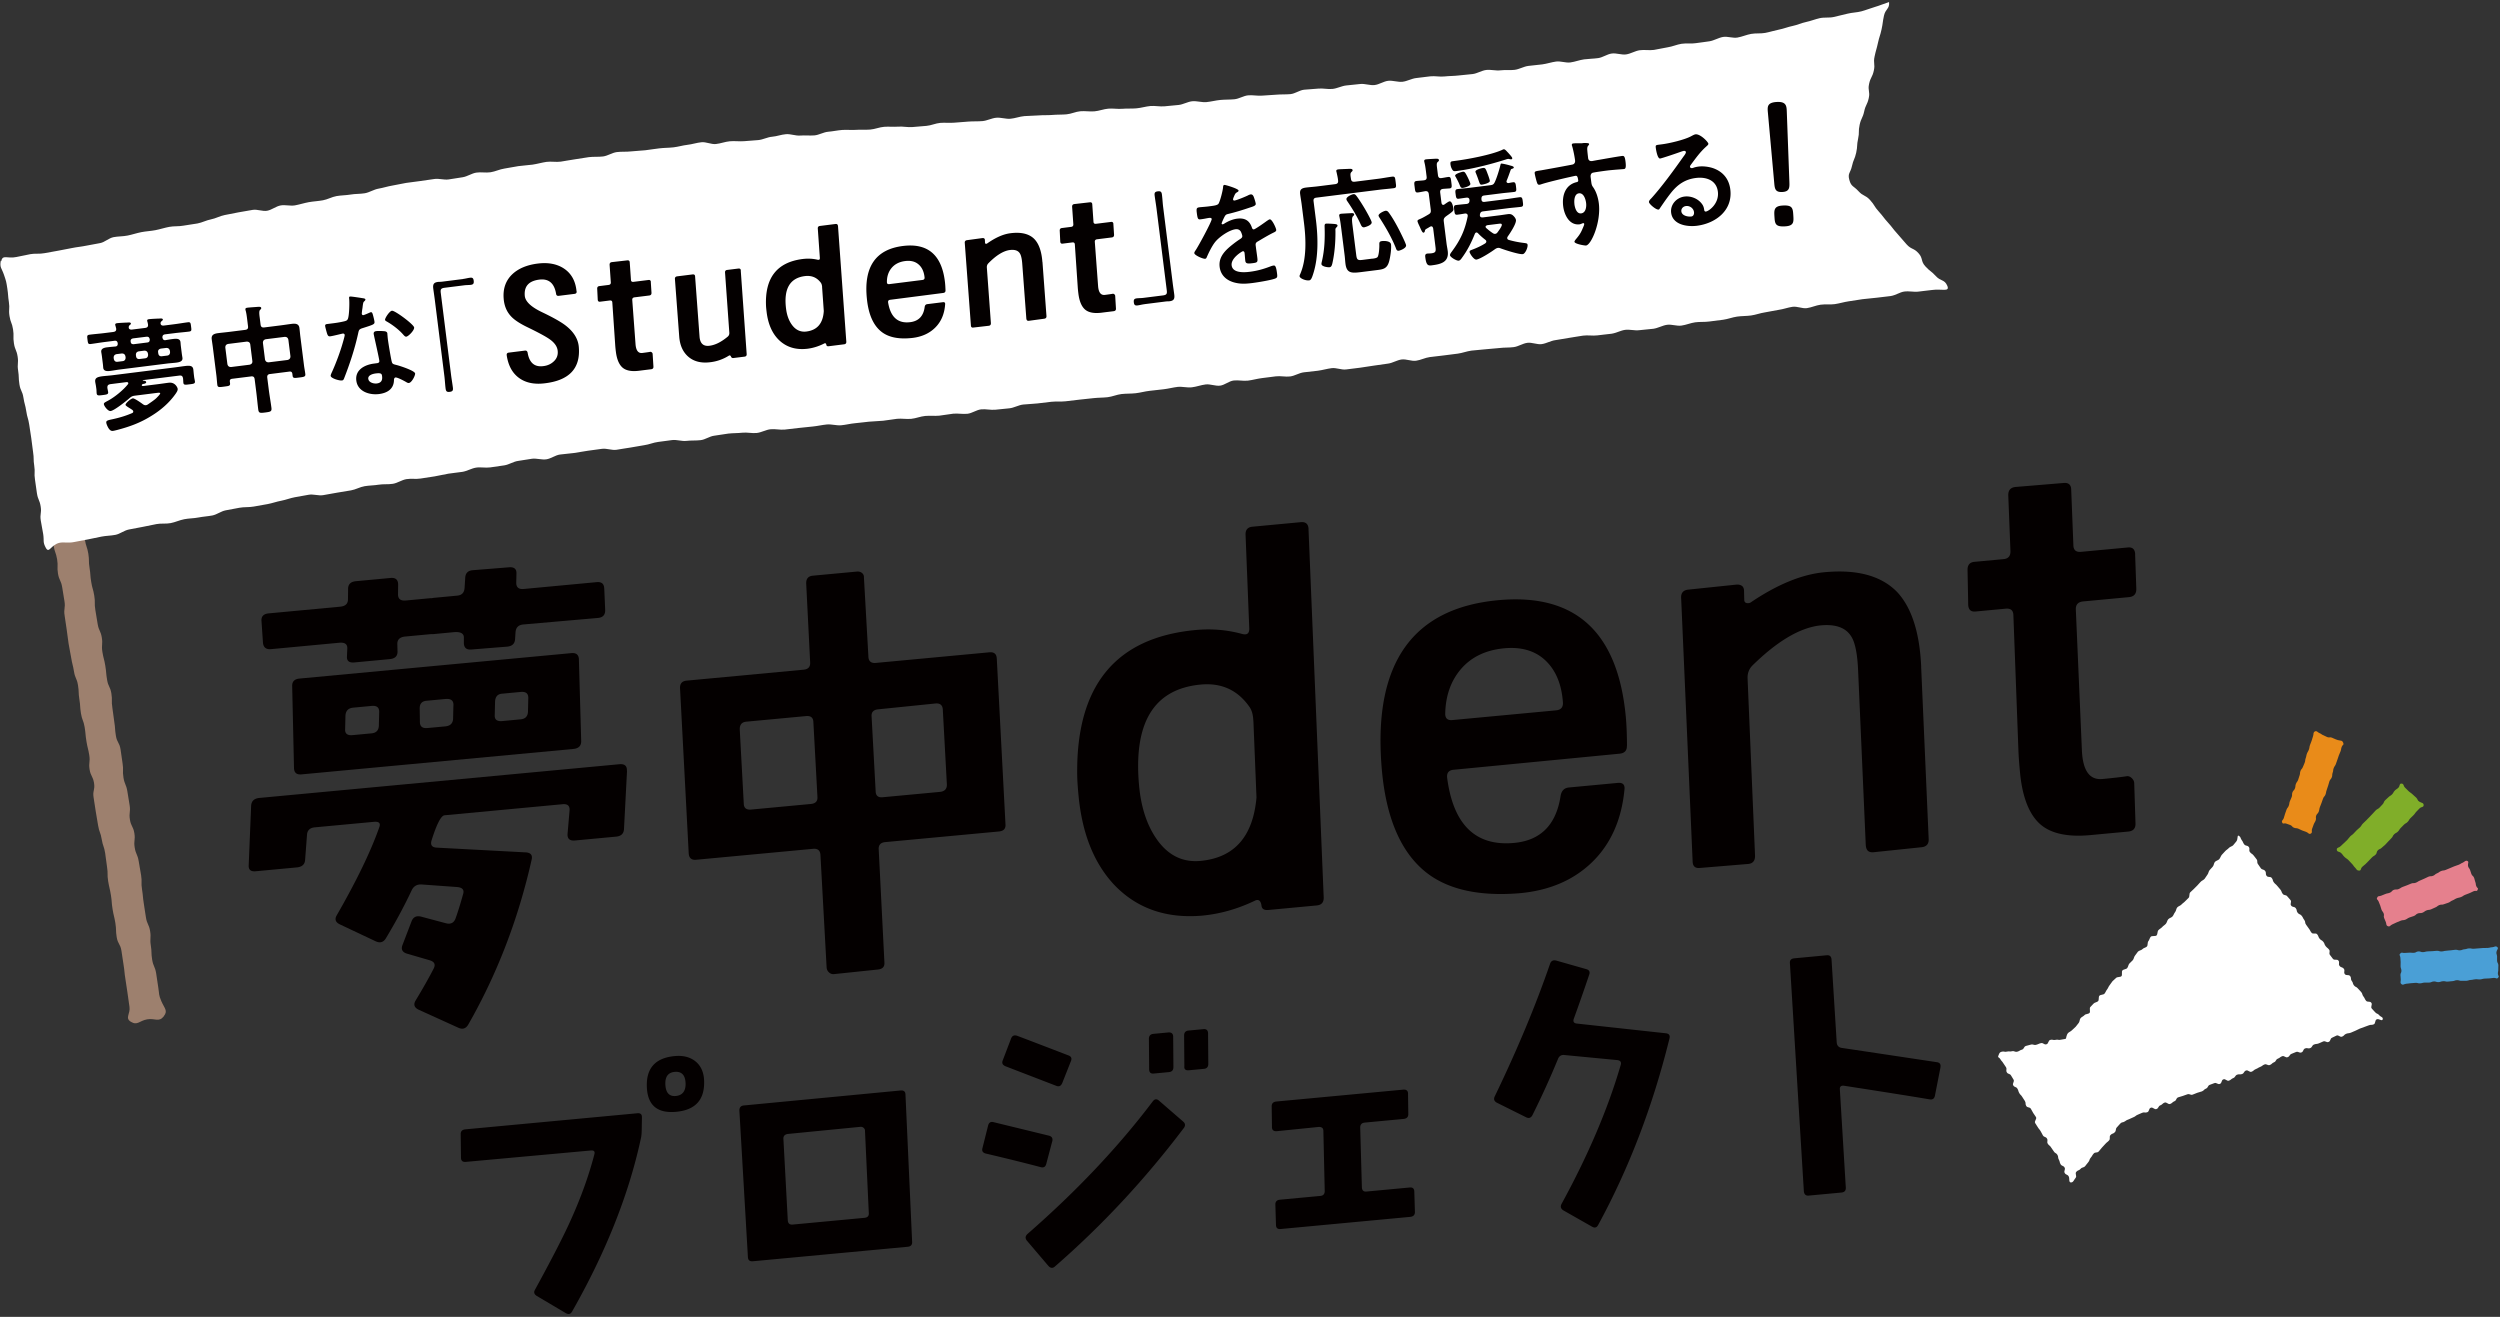 <svg width="617" height="325" fill="none" xmlns="http://www.w3.org/2000/svg"><rect width="100%" height="100%" fill="#333333" stroke="none"/><path d="M154.75 190.23l-.75 14.41c-.07 1.11-.71 1.72-1.93 1.84l-10.15.95c-1.3.12-1.92-.41-1.85-1.6l.5-5.85c.07-1.11-.5-1.61-1.72-1.5l-29.13 2.73c-.87.08-1.94 2.16-3.22 6.22-.33 1.14.12 1.73 1.35 1.77l21.76 1.16c1.32.04 1.85.62 1.61 1.75-3.27 14.6-8.47 28.16-15.61 40.68-.6 1.08-1.45 1.36-2.55.83l-9.73-4.42c-1.1-.53-1.35-1.3-.74-2.3 1.82-3.01 3.28-5.6 4.39-7.76.6-1.08.27-1.8-.99-2.16l-5.53-1.61c-1.17-.36-1.54-1.08-1.12-2.15l2.21-5.78c.42-1.14 1.26-1.54 2.51-1.18l5.92 1.58c1.26.36 2.09-.08 2.5-1.3.55-1.55 1.16-3.5 1.81-5.86.34-1.06-.15-1.64-1.48-1.76l-8.59-.62c-1.24-.12-2.11.36-2.62 1.43-1.82 3.88-3.95 7.83-6.37 11.85-.61 1-1.46 1.24-2.56.71l-8.79-4.15c-1.1-.53-1.35-1.3-.74-2.3 4.89-8.51 8.37-15.71 10.44-21.59.43-1.07-.01-1.54-1.31-1.42l-14.57 1.36c-1.21.11-1.86.73-1.93 1.84l-.47 6.2c-.07 1.11-.76 1.73-2.06 1.85l-10.14.95c-1.22.11-1.79-.38-1.72-1.5l.6-14.63c.06-1.19.75-1.85 2.05-1.97l88.83-8.32c1.3-.12 1.92.41 1.86 1.6l.03.02zm-46.71-40.99l.24 5.31c.02 1.18-.57 1.83-1.79 1.94l-6.5.61c-1.3.12-1.94.74-1.93 1.84l.05 1.89c.01 1.1-.63 1.72-1.93 1.84l-8.71.82c-1.3.12-1.92-.37-1.84-1.49l.08-1.9c.07-1.11-.59-1.6-1.98-1.47l-16.84 1.58c-1.21.11-1.88-.42-1.99-1.59l-.36-5.3c-.11-1.17.48-1.82 1.79-1.94l17.62-1.65c1.3-.12 1.94-.73 1.93-1.84l.03-2.49c-.02-1.18.62-1.83 1.92-1.96l8.58-.8c1.21-.11 1.83.42 1.85 1.6l-.03 2.49c.01 1.1.67 1.6 1.97 1.47l5.85-.55c1.3-.12 1.96.41 1.99 1.59zm34.83 13.55l.57 20.09c.02 1.18-.61 1.83-1.92 1.96l-67.11 6.28c-1.21.11-1.83-.42-1.85-1.6l-.45-20.22c-.02-1.1.58-1.71 1.8-1.83l67.11-6.28c1.21-.11 1.83.42 1.86 1.6h-.01zm-49.29 13.03c.06-1.19-.56-1.72-1.85-1.6l-4.55.43c-1.22.11-1.85.77-1.92 1.96l-.08 3.33c-.07 1.11.54 1.61 1.84 1.49l4.68-.44c1.13-.11 1.73-.71 1.8-1.83l.08-3.33v-.01zm18.33-1.72c.06-1.19-.6-1.72-1.99-1.59l-4.68.44c-1.13.11-1.68.75-1.66 1.93l.05 3.31c.01 1.11.63 1.6 1.84 1.49l4.42-.41c1.21-.11 1.86-.72 1.93-1.84l.08-3.33h.01zm18.47-1.73c.06-1.19-.56-1.72-1.86-1.6l-4.68.44c-1.04.1-1.59.74-1.66 1.93l-.08 3.33c-.07 1.11.54 1.61 1.85 1.49l4.55-.43c1.13-.11 1.73-.71 1.8-1.83l.08-3.33zm18.75-27.11l.23 5.31c.02 1.18-.57 1.83-1.79 1.94l-18.42 1.61c-1.21.11-1.85.77-1.92 1.96l-.11 1.67c-.07 1.11-.71 1.72-1.93 1.84l-8.85.71c-1.21.11-1.83-.42-1.86-1.6v-1.42c-.03-1.18-1.25-1.37-2.47-1.26l-5.07.48c-1.3.12-1.35-.72-1.36-1.82l-.23-5.31c-.02-1.1.58-1.71 1.8-1.83l5.72-.54c1.13-.11 1.72-.75 1.79-1.94l.16-2.5c.07-1.11.67-1.72 1.8-1.83l8.98-.72c1.3-.12 1.92.41 1.86 1.6l-.05 2.26c.01 1.1.63 1.6 1.84 1.49l18.02-1.69c1.21-.11 1.83.42 1.85 1.6l.01-.01zm96.88 17.35l2.14 40.79c.1 1.1-.44 1.7-1.63 1.81l-28.03 2.62c-1.19.11-1.73.75-1.62 1.93l1.4 27.71c.1 1.1-.44 1.7-1.63 1.81l-10.8 1.13c-.47.04-.89-.09-1.24-.42-.35-.32-.55-.72-.59-1.19l-1.52-27.7c-.03-1.18-.64-1.72-1.83-1.61l-28.86 2.7c-1.11.1-1.71-.39-1.82-1.49l-2.15-40.91c-.02-1.1.52-1.71 1.63-1.81l28.86-2.7c1.19-.11 1.73-.75 1.62-1.93l-.97-19.34c-.03-1.18.51-1.82 1.62-1.93l10.93-1.02c.48-.04.88.08 1.23.36.34.28.5.66.47 1.14l1.1 19.44c.03 1.18.64 1.72 1.83 1.61l28.03-2.62c1.19-.11 1.79.43 1.83 1.61v.01zm-45.27 15.61c-.03-1.1-.63-1.6-1.82-1.49l-14.73 1.38c-1.11.1-1.65.75-1.62 1.93l.99 18.27c.02 1.1.63 1.6 1.82 1.49l14.73-1.38c1.19-.11 1.73-.71 1.63-1.81l-1-18.39zm31.95-2.99c-.03-1.18-.64-1.72-1.83-1.61l-14.12 1.44c-1.19.11-1.73.72-1.63 1.81l1 18.39c.02 1.1.59 1.6 1.7 1.5l14.13-1.32c1.19-.11 1.77-.72 1.75-1.82l-1-18.39zm-74.26 100.51l-.05 2.87c-.01 1.01-.07 1.76-.19 2.25-2.96 13.83-8.63 28.12-17.03 42.88-.37.62-.89.72-1.57.31l-7.09-4.2c-.68-.42-.83-.93-.46-1.55 4.13-7.56 7.03-13.2 8.7-16.91 2.6-5.72 4.58-11.22 5.95-16.5.2-.71-.1-1.03-.89-.95l-30.82 2.81c-.79.07-1.19-.26-1.21-1l-.07-5.81c-.02-.74.37-1.15 1.16-1.22l42.43-3.97c.79-.07 1.17.26 1.13 1.01l.01-.02zm15.35-8.85c.11 4.56-2.18 7.06-6.87 7.5-4.69.44-7.11-1.62-7.27-6.17-.17-4.61 2.12-7.13 6.86-7.58 2.16-.2 3.9.26 5.23 1.38 1.33 1.12 2.01 2.75 2.05 4.87zm-4.58.43c-.08-1.96-.94-2.89-2.57-2.79-1.69.11-2.5 1.14-2.42 3.09.09 2.06.95 3.02 2.58 2.87 1.63-.15 2.49-1.22 2.41-3.17zm54.27 2.81l1.64 36.27c.07.79-.28 1.22-1.07 1.3l-38.24 3.58c-.79.07-1.2-.29-1.22-1.08l-2.1-36.07c-.02-.79.34-1.23 1.07-1.3l38.71-3.7c.79-.07 1.19.26 1.21 1zm-9.99 8.98c.03-.27-.08-.51-.31-.73-.23-.22-.51-.31-.82-.28l-17.93 1.76c-.79.13-1.14.56-1.07 1.3l1.08 20.06c.07.74.47 1.07 1.21 1l17.7-1.66c.79-.07 1.15-.48 1.08-1.22l-.94-20.24v.01zm46.2 2.61l-1.47 5.56c-.2.71-.65.97-1.36.77-3.87-1.02-8.38-2.14-13.54-3.35-.76-.19-1.04-.65-.84-1.35l1.39-5.55c.19-.76.65-1.04 1.36-.85l13.7 3.34c.71.2.97.68.77 1.44l-.01-.01zm4.61-19.8l-2.13 5.38c-.31.72-.79.95-1.45.69l-12.48-4.81c-.77-.3-1.03-.78-.77-1.44l2.05-5.37c.25-.71.73-.97 1.44-.77 2.26.85 6.5 2.47 12.73 4.87.71.25.92.74.61 1.46v-.01zm27.84 16.52c-9.55 12.64-20.15 24.02-31.79 34.14-.54.48-1.08.42-1.61-.17l-5.28-6.2c-.48-.59-.43-1.16.16-1.69 12.13-10.59 22.43-21.49 30.89-32.7.47-.63 1-.68 1.58-.15l5.9 5.11c.58.48.63 1.03.16 1.66h-.01zm-2.59-22.55l.06 7.41c.02.8-.36 1.23-1.15 1.3l-3.71.35c-.74.07-1.11-.27-1.13-1.01l-.06-7.49c-.02-.79.36-1.23 1.15-1.3l3.63-.34c.79-.07 1.2.29 1.22 1.08h-.01zm8.61-.81l.06 7.41c.02.8-.34 1.23-1.07 1.3l-3.71.35c-.84.08-1.22-.26-1.13-1.01l-.06-7.49c-.02-.79.34-1.23 1.07-1.3l3.71-.35c.74-.07 1.12.29 1.14 1.09h-.01zm49.35 14.83l.07 5.01c.02.74-.37 1.15-1.16 1.23l-9.56.9c-.79.07-1.18.51-1.15 1.3l.41 14.63c.02.8.4 1.16 1.14 1.09l10.67-1c.74-.07 1.11.27 1.13 1.01l.15 5.01c.02.74-.37 1.15-1.16 1.23l-32 3c-.74.07-1.11-.27-1.13-1.01l-.15-5.01c-.02-.74.37-1.15 1.16-1.22l9.95-.93c.74-.07 1.1-.5 1.07-1.3l-.33-14.63c.01-.43-.09-.72-.32-.89-.23-.17-.53-.23-.89-.2l-10.26 1.04c-.42.04-.73-.04-.94-.23-.21-.19-.3-.48-.28-.85l-.07-5.01c-.02-.74.37-1.15 1.16-1.23l31.29-2.93c.79-.07 1.19.26 1.21 1l-.01-.01zm64.53-13.62c-4.12 16.7-9.99 32.04-17.61 46.04-.36.67-.88.8-1.56.38l-6.99-3.97c-.68-.42-.83-.96-.47-1.63 6.58-12.04 11.43-23.44 14.57-34.2.25-.77-.03-1.19-.84-1.28l-13.03-1.25c-.75-.09-1.28.23-1.58.95a209.97 209.97 0 01-6.28 13.82c-.36.73-.87.93-1.54.62l-7.27-3.62c-.67-.36-.85-.88-.54-1.54 5.56-11.52 10.12-22.44 13.67-32.76.25-.71.76-.97 1.52-.78l7.37 2.1c.76.2 1.02.65.77 1.36-1.33 3.95-2.59 7.55-3.77 10.79-.3.77-.07 1.2.68 1.29l21.98 2.4c.8.09 1.11.51.92 1.27v.01zm66.88 7.13l-1.35 6.9c-.14.81-.58 1.14-1.34 1-4.26-.72-11.3-1.84-21.12-3.36-.75-.09-1.09.23-1.02.97l1.46 24.09c.07.79-.28 1.22-1.07 1.3l-8.06.75c-.74.07-1.14-.29-1.22-1.08l-3.44-56.26c-.07-.74.29-1.14 1.08-1.22l7.98-.75c.74-.07 1.14.26 1.21 1l1.28 20.52c.07.79.5 1.24 1.28 1.35.78.11 8.58 1.28 23.4 3.51.75.09 1.06.51.92 1.27l.01.01z" fill="#040000"/><path d="M40.42 250.84c-1.24 1.53-2.14.41-4.08.73s-2.41 1.63-4.08.58c-1.48-.93-.03-1.97-.31-3.69s-.21-1.73-.49-3.46c-.28-1.72-.24-1.73-.52-3.45-.28-1.72-.17-1.74-.45-3.46s-.24-1.73-.52-3.45c-.28-1.72-.89-1.63-1.17-3.35-.28-1.73-.05-1.76-.33-3.49-.28-1.72-.41-1.7-.69-3.43-.28-1.72-.13-1.75-.41-3.47-.28-1.72-.39-1.7-.68-3.43-.28-1.72 0-1.77-.27-3.49-.28-1.72-.19-1.74-.47-3.46-.28-1.72-.57-1.68-.85-3.4-.28-1.73-.61-1.67-.89-3.4s-.3-1.72-.58-3.45c-.28-1.72-.25-1.73-.53-3.45-.28-1.72.39-1.83.11-3.56-.28-1.72-.82-1.64-1.1-3.36-.28-1.72.2-1.8-.08-3.53-.28-1.73-.42-1.7-.7-3.43-.28-1.73-.16-1.75-.44-3.47-.28-1.72-.63-1.67-.91-3.39-.28-1.72-.11-1.75-.39-3.48s-.06-1.76-.34-3.49c-.28-1.73-.71-1.66-.99-3.38-.28-1.73-.42-1.7-.7-3.43-.28-1.73-.35-1.71-.63-3.44s-.19-1.74-.47-3.47c-.28-1.73-.23-1.73-.51-3.46s.24-1.81-.04-3.54l-.56-3.45c-.28-1.73-.75-1.65-1.04-3.37-.28-1.72.07-1.78-.21-3.5s-.59-1.67-.87-3.4c-.28-1.72-.35-1.71-.63-3.44s-.17-1.74-.46-3.47c-.28-1.73-.42-1.7-.7-3.43-.28-1.72.06-1.78-.22-3.5-.28-1.73-.35-1.71-.64-3.44-.28-1.73-.33-1.72-.62-3.45-.28-1.73-.06-1.76-.34-3.49-.28-1.73-.78-1.65-1.06-3.37-.28-1.73-.07-1.76-.35-3.49-.28-1.73-.17-1.75-.45-3.47-.28-1.73-.33-1.72-.61-3.45-.28-1.73-.16-1.75-.44-3.47-.28-1.73-.46-1.7-.75-3.43-.28-1.72-.49-1.69-.77-3.42s.35-1.83.07-3.56c-.28-1.73-.55-1.68-.84-3.41-.28-1.73-.05-1.77-.33-3.5s-.26-1.73-.54-3.46-.72-1.66-1-3.39c-.28-1.73-1.87-2.35-.77-3.72 1.24-1.53 2.25.03 4.19-.3 1.94-.32 2.04-1.55 3.71-.5 1.48.93.64 1.44.92 3.16.28 1.72.42 1.7.7 3.42.28 1.72.09 1.75.37 3.47.28 1.72.12 1.75.4 3.47.28 1.72.6 1.67.88 3.4.28 1.72.1 1.75.38 3.48s-.02 1.77.26 3.5c.28 1.72.29 1.72.57 3.45.28 1.72.64 1.67.92 3.39.28 1.72.1 1.75.38 3.48.28 1.72.27 1.73.55 3.45.28 1.72.15 1.74.43 3.47.28 1.72.71 1.66.99 3.38.28 1.73-.14 1.79.14 3.52s.56 1.68.84 3.41c.28 1.72.18 1.74.46 3.47.28 1.72.14 1.75.42 3.47.28 1.72.16 1.74.44 3.47.28 1.72.64 1.67.92 3.39.28 1.73.03 1.77.31 3.49.28 1.73.56 1.68.84 3.41.28 1.72.02 1.77.3 3.49.28 1.72.13 1.75.41 3.47.28 1.73.48 1.69.76 3.42s-.02 1.78.26 3.5c.28 1.73.29 1.72.57 3.45.28 1.73.75 1.65 1.03 3.37.28 1.73-.14 1.79.14 3.52s.44 1.7.72 3.43c.28 1.73.15 1.75.44 3.47.28 1.73.78 1.64 1.06 3.37.28 1.73-.04 1.78.24 3.5.28 1.72.19 1.74.47 3.46.28 1.72.12 1.75.4 3.47.28 1.72.87 1.63 1.15 3.35.28 1.73.22 1.74.5 3.46.28 1.73-.06 1.78.22 3.51.28 1.72.67 1.66.96 3.38l.56 3.45c.28 1.73-.21 1.81.07 3.54s.82 1.64 1.1 3.36c.28 1.73-.2 1.81.08 3.53.28 1.73.71 1.66.99 3.38.28 1.73.31 1.72.59 3.45.28 1.73-.05 1.78.23 3.51.28 1.73.16 1.75.44 3.48s.24 1.73.53 3.46c.28 1.72.75 1.65 1.03 3.37.28 1.72-.11 1.79.17 3.52s.05 1.77.33 3.5.71 1.66.99 3.39c.28 1.73.24 1.74.52 3.47.28 1.73.06 1.76.75 3.38.8 1.85 1.7 2.39.6 3.75l.01.02z" fill="#9D806E"/><path d="M.31 64.46c.32-1.72 1.51-.55 3.73-1.03.95-.2 2.11-.42 3.43-.7 1.03-.22 2.28 0 3.52-.25 1.07-.22 2.22-.37 3.43-.62 1.08-.23 2.24-.41 3.43-.66 1.1-.23 2.27-.32 3.45-.57 1.11-.23 2.26-.4 3.44-.64 1.11-.22 2.1-1.22 3.27-1.46 1.12-.22 2.32-.16 3.49-.4 1.12-.22 2.23-.61 3.4-.84 1.12-.22 2.3-.26 3.47-.49 1.13-.22 2.24-.59 3.4-.81 1.16-.22 2.34-.08 3.5-.3 1.13-.22 2.3-.32 3.46-.54 1.16-.22 2.21-.8 3.37-1.02 1.13-.22 2.2-.84 3.36-1.06 1.13-.21 2.28-.46 3.43-.67 1.15-.21 2.29-.38 3.45-.6 1.14-.21 2.44.42 3.6.21 1.14-.21 2.16-1.1 3.32-1.31 1.14-.21 2.4.19 3.55-.02s2.26-.58 3.41-.79c1.14-.2 2.32-.25 3.47-.46 1.14-.2 2.22-.84 3.37-1.04 1.14-.2 2.33-.18 3.49-.38 1.14-.2 2.34-.12 3.5-.32 1.14-.2 2.2-.93 3.35-1.13 1.14-.19 2.26-.57 3.41-.76 1.15-.19 2.28-.47 3.43-.66 1.15-.19 2.32-.27 3.47-.46 1.15-.19 2.31-.31 3.46-.5s2.41.28 3.56.1c1.15-.18 2.3-.36 3.46-.54 1.15-.18 2.21-.96 3.36-1.14 1.15-.18 2.37.09 3.53-.09 1.15-.18 2.25-.74 3.4-.91 1.15-.17 2.3-.43 3.45-.6 1.16-.17 2.33-.21 3.49-.37 1.16-.17 2.29-.51 3.44-.68 1.16-.16 2.38.1 3.53-.06 1.16-.16 2.3-.42 3.46-.57 1.16-.16 2.31-.38 3.47-.54 1.16-.15 2.36-.02 3.51-.17 1.16-.15 2.24-.93 3.4-1.08 1.16-.15 2.35-.03 3.51-.17 1.16-.14 2.34-.14 3.5-.28 1.16-.14 2.31-.34 3.47-.47 1.16-.14 2.34-.12 3.49-.25 1.16-.13 2.3-.49 3.45-.62 1.15-.13 2.3-.52 3.46-.64 1.17-.12 2.41.56 3.57.44 1.17-.12 2.29-.58 3.45-.68 1.17-.11 2.36.08 3.51-.02 1.17-.1 2.33-.17 3.48-.27 1.17-.1 2.28-.74 3.44-.83 1.14-.09 2.26-.54 3.43-.63 1.14-.09 2.34.43 3.51.34 1.14-.09 2.31.05 3.48-.04 1.14-.09 2.24-.8 3.41-.9 1.14-.09 2.28-.35 3.44-.44 1.14-.09 2.31.06 3.48-.03 1.14-.09 2.31.03 3.47-.07 1.14-.09 2.26-.59 3.43-.68 1.17-.09 2.32.05 3.48-.04 1.15-.09 2.33.2 3.49.1 1.15-.09 2.3-.2 3.46-.29 1.15-.09 2.26-.64 3.42-.74 1.15-.09 2.32.05 3.48-.05 1.15-.09 2.3-.17 3.46-.27 1.15-.09 2.31-.02 3.47-.12 1.16-.1 2.26-.73 3.41-.83 1.15-.1 2.35.35 3.5.25 1.15-.1 2.27-.55 3.43-.65 1.15-.1 2.31-.07 3.47-.17 1.15-.1 2.32-.02 3.47-.12 1.15-.1 2.32-.05 3.47-.15 1.15-.1 2.26-.66 3.41-.76 1.15-.1 2.33.12 3.48.02 1.15-.1 2.27-.56 3.42-.66 1.15-.1 2.33.13 3.48.03s2.32 0 3.47-.11c1.15-.1 2.28-.46 3.43-.57 1.15-.1 2.34.18 3.49.07l3.45-.33c1.15-.11 2.25-.81 3.4-.92 1.15-.11 2.35.32 3.5.21 1.15-.11 2.28-.42 3.43-.53 1.15-.11 2.32-.06 3.47-.17 1.15-.11 2.24-.86 3.39-.97 1.15-.11 2.34.18 3.5.07 1.15-.11 2.32-.12 3.47-.23 1.15-.11 2.33-.03 3.48-.14 1.15-.11 2.23-.98 3.39-1.09 1.15-.12 2.32-.15 3.47-.27 1.15-.12 2.35.2 3.51.08 1.16-.12 2.26-.74 3.41-.86l3.46-.36c1.15-.12 2.37.39 3.52.26s2.23-.93 3.38-1.05 2.37.37 3.52.24 2.25-.8 3.39-.92c1.14-.12 2.3-.29 3.45-.42 1.15-.13 2.35.16 3.5.03s2.32-.1 3.47-.24c1.15-.13 2.31-.22 3.46-.35 1.15-.13 2.23-.87 3.38-1.01s2.36.23 3.51.09 2.34.02 3.49-.12c1.15-.14 2.24-.82 3.38-.97 1.15-.14 2.31-.23 3.45-.38 1.15-.15 2.27-.55 3.41-.7 1.15-.15 2.39.37 3.53.22 1.15-.15 2.26-.61 3.4-.76 1.15-.15 2.32-.15 3.46-.31 1.15-.16 2.21-.98 3.35-1.13 1.15-.16 2.4.38 3.54.22 1.14-.16 2.22-.87 3.36-1.03 1.15-.17 2.36.08 3.5-.08 1.15-.17 2.28-.48 3.42-.65 1.15-.17 2.25-.68 3.38-.86 1.16-.18 2.36.03 3.49-.15 1.15-.18 2.31-.28 3.44-.47 1.15-.19 2.21-.88 3.34-1.07 1.15-.19 2.42.35 3.55.15 1.16-.2 2.25-.7 3.37-.9 1.16-.21 2.37-.04 3.49-.25s2.27-.59 3.39-.81c1.15-.22 2.25-.68 3.36-.9 1.15-.23 2.23-.75 3.34-.98 1.15-.24 2.24-.69 3.34-.94 1.16-.26 2.39-.04 3.5-.3 1.15-.27 2.28-.54 3.37-.81 1.15-.29 2.35-.29 3.43-.58 1.15-.31 2.23-.76 3.3-1.07 1.15-.33 2.48-.89 3.53-1.23.18 1.72-.88 1.66-1.25 3.35-.37 1.69-.23 1.71-.6 3.4s-.52 1.65-.89 3.34-.47 1.66-.83 3.35c-.37 1.69.18 1.81-.19 3.49-.37 1.69-.8 1.59-1.17 3.28-.36 1.68.29 1.83-.08 3.51-.37 1.69-.77 1.6-1.13 3.29-.37 1.69-.75 1.61-1.12 3.29-.37 1.69-.01 1.77-.38 3.45-.37 1.69-.1 1.75-.47 3.44s-.68 1.62-1.05 3.32c-.37 1.69-1.1 1.73-.64 3.4.47 1.71 1.05 1.44 2.24 2.76 1.19 1.31 1.67.88 2.87 2.19 1.19 1.31.96 1.53 2.15 2.84 1.19 1.31 1.08 1.41 2.27 2.72 1.19 1.31 1.09 1.41 2.28 2.72 1.19 1.31 1.14 1.37 2.33 2.68 1.19 1.31 1.72.84 2.91 2.15 1.2 1.31.51 1.94 1.7 3.25s1.42 1.12 2.61 2.43c1.2 1.32 2.12.75 2.82 2.39.68 1.6-1.44.7-3.69 1.02-.96.14-2.12.22-3.46.41-1.04.15-2.26-.19-3.52-.01-1.07.16-2.13.94-3.35 1.11-1.09.16-2.25.24-3.45.41-1.1.16-2.27.19-3.46.36-1.11.16-2.25.36-3.44.53-1.11.16-2.23.52-3.41.69-1.12.16-2.32-.02-3.49.14-1.17.16-2.22.68-3.39.85-1.12.16-2.38-.5-3.55-.33-1.13.16-2.23.59-3.4.75-1.13.16-2.26.46-3.42.63-1.16.17-2.24.6-3.4.76-1.13.16-2.31.11-3.47.28-1.13.16-2.24.61-3.4.77-1.13.16-2.29.28-3.45.44-1.14.16-2.32.04-3.48.2-1.14.16-2.24.65-3.4.81-1.14.16-2.38-.36-3.54-.2-1.14.16-2.22.82-3.38.98-1.14.16-2.3.19-3.46.35-1.14.16-2.36-.24-3.52-.08-1.14.16-2.22.81-3.38.96-1.14.15-2.3.24-3.46.4-1.14.15-2.35-.09-3.5.06-1.14.15-2.28.39-3.44.55-1.14.15-2.27.42-3.43.57-1.14.15-2.22.82-3.37.98-1.14.15-2.39-.48-3.55-.32-1.14.15-2.21.91-3.36 1.06-1.14.15-2.32.07-3.48.22-1.14.15-2.31.16-3.47.31-1.16.15-2.31.18-3.46.33-1.15.15-2.26.6-3.41.75-1.15.15-2.3.29-3.45.44-1.15.15-2.3.26-3.45.41-1.15.15-2.24.75-3.39.9-1.15.15-2.4-.46-3.55-.31-1.15.15-2.22.88-3.37 1.02-1.15.15-2.29.34-3.44.49-1.15.15-2.29.37-3.44.52-1.15.15-2.3.28-3.45.43-1.15.15-2.39-.46-3.55-.32-1.15.14-2.27.49-3.43.64-1.16.15-2.3.25-3.46.39-1.16.14-2.23.88-3.38 1.02s-2.36-.17-3.51-.03-2.3.3-3.46.44c-1.15.14-2.28.48-3.44.62-1.16.14-2.36-.17-3.52-.03-1.16.14-2.21 1.13-3.36 1.27-1.16.14-2.4-.44-3.55-.3s-2.27.58-3.42.71c-1.15.14-2.37-.23-3.52-.1-1.15.14-2.29.45-3.44.58-1.16.14-2.31.25-3.46.39-1.16.13-2.29.46-3.44.59-1.16.13-2.33.07-3.48.2-1.16.13-2.27.64-3.42.78-1.16.13-2.33.1-3.48.23-1.16.13-2.31.24-3.46.37-1.16.13-2.31.29-3.46.41s-2.34 0-3.49.12c-1.16.13-2.31.28-3.47.41-1.16.13-2.33.15-3.48.27-1.16.12-2.26.81-3.41.93-1.15.12-2.32.23-3.47.35-1.16.12-2.36-.21-3.51-.09s-2.24.97-3.39 1.09c-1.16.12-2.35-.13-3.5-.02-1.16.12-2.3.37-3.45.49-1.16.11-2.34-.04-3.49.07-1.16.11-2.28.6-3.43.71-1.16.11-2.35-.12-3.49-.01-1.14.11-2.3.37-3.45.48-1.16.1-2.32.13-3.47.23-1.15.1-2.31.29-3.45.38-1.16.1-2.29.41-3.45.51-1.16.1-2.36-.31-3.52-.2-1.16.11-2.3.39-3.45.5-1.15.11-2.31.25-3.47.36-1.16.11-2.31.29-3.46.4-1.16.12-2.36-.2-3.51-.08-1.16.12-2.25.8-3.41.92-1.16.12-2.36-.19-3.52-.07-1.16.13-2.33.09-3.49.22-1.16.13-2.3.39-3.45.52-1.16.13-2.23.97-3.38 1.1-1.16.14-2.34.04-3.49.18-1.16.14-2.39-.34-3.54-.2-1.16.14-2.31.32-3.46.46-1.16.14-2.27.65-3.42.8-1.16.15-2.29.44-3.44.59-1.16.15-2.3.39-3.45.55-1.15.16-2.4-.4-3.55-.24-1.16.16-2.31.32-3.46.47-1.16.16-2.3.4-3.45.56-1.16.16-2.32.22-3.47.38-1.16.16-2.21 1.02-3.36 1.18-1.16.17-2.4-.3-3.55-.14-1.16.17-2.3.37-3.45.54-1.16.17-2.22.92-3.37 1.09-1.16.17-2.31.33-3.45.5-1.16.17-2.38-.12-3.52.06-1.15.18-2.22.86-3.36 1.04-1.15.18-2.31.27-3.45.45-1.15.18-2.28.49-3.42.67-1.15.18-2.31.35-3.45.53-1.15.19-2.37-.04-3.51.15-1.14.19-2.2.97-3.34 1.15-1.15.19-2.36.03-3.5.22-1.15.19-2.33.18-3.47.37-1.15.19-2.22.84-3.36 1.03-1.15.2-2.3.38-3.44.57-1.15.2-2.29.41-3.43.61-1.15.2-2.42-.3-3.55-.1-1.15.2-2.29.41-3.42.61s-2.25.66-3.38.87c-1.15.21-2.26.63-3.38.83-1.16.21-2.3.4-3.43.61-1.16.21-2.36.08-3.49.29-1.16.21-2.3.43-3.42.64-1.16.22-2.18 1.06-3.3 1.27-1.12.21-2.33.28-3.45.5-1.12.22-2.35.2-3.46.42-1.16.22-2.24.75-3.36.96-1.16.23-2.39.02-3.49.24-1.17.23-2.3.48-3.41.69-1.17.23-2.32.42-3.42.65-1.18.24-2.19 1.09-3.28 1.31-1.19.24-2.38.22-3.46.44-1.21.25-2.34.48-3.4.7-1.24.26-2.38.43-3.41.65-1.32.28-2.57-.03-3.52.17-2.21.48-2.59 2.78-3.42 1.26-.81-1.49-.39-1.71-.65-3.39-.26-1.68-.34-1.67-.6-3.35-.26-1.68.24-1.76-.02-3.44s-.67-1.62-.93-3.3c-.26-1.68-.22-1.69-.48-3.37-.26-1.68.08-1.73-.18-3.41-.26-1.68-.03-1.72-.29-3.4s-.18-1.69-.44-3.38c-.173-1.12-.343-2.243-.51-3.37-.26-1.68-.48-1.65-.73-3.33-.26-1.68-.44-1.66-.7-3.34-.26-1.68-.73-1.61-.99-3.29s-.06-1.71-.32-3.4c-.26-1.68.14-1.74-.12-3.43-.26-1.68-.66-1.62-.92-3.3-.26-1.68.05-1.73-.21-3.41-.26-1.69-.62-1.63-.88-3.32s.11-1.74-.15-3.43c-.26-1.69-.13-1.71-.39-3.39-.26-1.69-.26-1.69-.81-3.31-.59-1.73-1.11-1.81-.8-3.49l.12.11z" fill="#fff"/><path d="M322.94 130.63l3.75 90.88c.03 1.19-.54 1.84-1.7 1.95l-11.93 1.12c-1.08.1-1.66-.27-1.73-1.12-.2-1.26-.78-1.63-1.73-1.12-4.24 2.02-8.55 3.23-12.94 3.64-8.87.75-16.08-1.78-21.64-7.57-5.01-5.33-7.96-12.69-8.84-22.08-.19-2.03-.3-3.6-.32-4.71-.41-22.23 9.32-34.27 29.2-36.13 3.97-.37 7.81-.05 11.5.97 1.2.32 1.78-.12 1.76-1.32l-.92-23.2c-.03-1.19.54-1.84 1.7-1.95l11.93-1.12c1.24-.12 1.88.46 1.92 1.74l-.01.02zm-13.61 47.34c-.06-1.53-.38-2.69-.95-3.49-2.9-4.16-6.91-6.01-12.05-5.53-11.6 1.09-16.66 9.45-15.19 25.1.48 5.07 1.83 9.3 4.07 12.67 2.82 4.26 6.51 6.17 11.06 5.75 8.36-.78 12.97-5.99 13.83-15.63l-.76-18.87h-.01zm92.19 6.08c.03 1.19-.58 1.85-1.82 1.96l-40.98 3.97c-1.16.11-1.68.76-1.57 1.94 1.51 11.63 7.02 17 16.55 16.11 6.54-.61 10.36-4.47 11.45-11.57.21-1.3.9-2 2.06-2.11l12.05-1.13c1.24-.12 1.8.43 1.66 1.64-.72 7.49-3.4 13.48-8.03 17.96-4.64 4.48-10.68 7.03-18.14 7.65-10.04.77-17.73-1.03-23.06-5.39-6.34-5.21-9.93-14.13-10.78-26.76-1.74-24.83 7.87-38.23 28.82-40.19 19.05-1.78 29.56 7.81 31.52 28.78.18 1.95.28 4.32.29 7.14h-.02zm-15.8-10.81c-.34-4.49-1.81-7.93-4.41-10.34-2.61-2.4-6.1-3.35-10.48-2.86-4.38.5-7.81 2.2-10.3 5.12-2.48 2.92-3.77 6.6-3.85 11.05.02 1.11.61 1.61 1.77 1.5l25.59-2.4c1.24-.12 1.8-.81 1.68-2.08v.01zm88.42-8.66l1.86 42.56c.03 1.19-.58 1.85-1.82 1.96l-11.79 1.23c-.58.05-1.03-.05-1.35-.32-.32-.27-.51-.74-.57-1.42l-1.87-42.69c-.16-4.34-.72-7.27-1.7-8.8-1.38-2.26-4.01-3.16-7.9-2.72-4.95.64-10.45 3.92-16.5 9.86-.84.85-1.24 1.91-1.2 3.18l1.84 43.72c.04 1.28-.53 1.97-1.68 2.08l-11.94.99c-1.16.11-1.75-.43-1.78-1.62l-2.84-65.12c-.03-1.19.58-1.85 1.82-1.96l11.79-1.23c.58-.05 1.05.05 1.41.32.36.27.53.74.51 1.42l.05 1.91c-.02.69.34.99 1.09.92.17-.02.33-.07.49-.17 6.6-4.46 12.67-6.95 18.22-7.46 8.12-.76 14.12.9 18.01 4.97 3.53 3.85 5.49 9.98 5.86 18.39h-.01zm52.81-27.72l.29 8.42c.04 1.28-.57 1.97-1.81 2.09l-11.3 1.06c-1.24.12-1.85.77-1.82 1.96l1.5 34.79c.22 5.01 1.9 7.37 5.05 7.08 2.65-.25 4.67-.48 6.08-.7.41-.04.8.12 1.17.47.37.35.57.74.61 1.16l.32 10.08c.03 1.19-.58 1.85-1.82 1.96l-5.59.52-3.73.35c-5.8.54-10-.43-12.62-2.91-2.61-2.48-4.2-6.69-4.75-12.61-.21-2.2-.34-4.02-.39-5.47l-1.24-33.28c-.03-1.19-.66-1.73-1.91-1.61l-7.45.7c-1.16.11-1.76-.48-1.79-1.75l-.16-8.43c-.04-1.28.52-1.97 1.68-2.08l7.21-.67c1.16-.11 1.72-.76 1.7-1.95l-.54-13.77c-.04-1.28.57-1.97 1.81-2.09l11.81-.98c1.24-.12 1.88.42 1.91 1.61l.54 13.77c.03 1.19.66 1.73 1.91 1.61l11.55-1.08c1.16-.11 1.76.48 1.79 1.75h-.01zM27.98 81.92c.52-.07.76-.3.69-.85-.06-.23-.12-.46-.17-.66a.76.76 0 01-.06-.26c-.04-.29.25-.36.48-.39.55-.07 2.05-.14 2.67-.16.23-.03.67-.06.71.24.02.17-.11.25-.27.39-.22.17-.25.33-.26.56v.09c.07.44.49.5.87.45l3.2-.4c.52-.07.76-.3.69-.85-.03-.23-.09-.46-.14-.66a.76.76 0 01-.06-.26c-.04-.32.25-.36.48-.39.55-.07 2.05-.14 2.64-.15.23-.03.7-.06.74.23.02.17-.12.25-.28.39-.21.17-.31.36-.28.62.06.47.48.53.86.48l2.44-.31c1.13-.14 2.26-.34 3.42-.49.7-.09.7.21.81 1.08.11.87.17 1.13-.53 1.22-1.13.14-2.3.23-3.44.37l-2.41.3c-.49.06-.73.3-.69.83.11.4.26.65.7.62.64-.11 1.27-.22 1.94-.3.67-.08 1.69-.18 1.81.75.04.29.04.53.1 1.05l.23 1.83c.07.52.12.75.16 1.04.11.9-.84 1.08-1.54 1.17-.73.09-1.49.13-2.22.22L29.49 91.2c-.73.09-1.45.24-2.17.33-.7.09-1.72.19-1.84-.74-.03-.23-.03-.5-.1-1.05l-.23-1.83c-.07-.55-.13-.81-.16-1.04-.11-.9.84-1.08 1.51-1.16.67-.08 1.37-.14 2.04-.2.43-.08.54-.36.52-.77-.09-.52-.32-.7-.85-.63l-2.38.3c-1.13.14-2.26.34-3.42.49-.67.08-.7-.18-.81-1.05-.11-.9-.18-1.16.52-1.25 1.16-.15 2.3-.23 3.44-.37l2.41-.3.01-.01zm4.91 19.611c-.02-.17-.12-.25-.22-.36-.16-.1-.36-.25-.61-.4-.48-.29-1.06-.66-1.08-.84-.05-.38 1.28-1.55 1.81-1.62.38-.05 2.09 1.15 2.49 1.46.22.15.45.27.74.23.2-.03.34-.1.5-.21.52-.36 1.72-1.16 2.13-1.6.16-.17.92-.91.89-1.12-.02-.17-.35-.16-.7-.12l-5.49.69c-.61.08-.84.16-1.34.58-.77.69-3.8 3.11-4.71 3.22-.64.08-1.6-1.19-1.66-1.68-.04-.32.21-.44 1.07-.9 1.63-.88 3.72-2.59 4.87-4.04.05-.09.1-.16.08-.28-.03-.2-.24-.24-.41-.24l-4.04.51c-.57.13-.73.33-.71.92.04.29.15.75.19 1.04.07.55-.37.61-1.33.73-1.02.13-1.42.18-1.5-.4-.04-.29-.03-.73-.07-1.05l-.07-.52c-.07-.55-.18-.98-.22-1.3-.12-.96.55-1.22 1.83-1.38.67-.08 1.52-.13 2.48-.25l15.35-1.93c.93-.12 1.71-.24 2.35-.32 1.4-.18 2.08-.11 2.21.87.04.35.07.76.13 1.28l.07.58c.04.29.15.75.19 1.04.07.58-.37.61-1.36.73-.96.12-1.42.21-1.49-.37-.04-.32-.04-.76-.08-1.08-.1-.58-.33-.78-.92-.71l-8.95 1.12s-.08.04-.08.07c0 .06.13.07.18.07.27.03.62.04.67.36.04.32-.57.43-.77.45-.09.01-.19.11-.25.15-.05.07-.08.1-.06.19.02.15.17.16.29.17l3.69-.46c.9-.11 1.77-.25 2.67-.36 1.54-.19 2.15 1.15 2.2 1.5.05.44-.25.83-.47 1.18-1.55 2.23-3.66 4.06-5.96 5.47-2.76 1.74-5.39 2.69-8.54 3.52-.32.07-.63.17-.95.21-.29.04-.73.09-1.26-.85-.16-.3-.4-.81-.44-1.16-.07-.55.45-.62 1.63-.88 1.61-.35 3.2-.82 4.72-1.48.2-.08.33-.22.3-.42l.01-.01zm-4.13-14.13c-.49.12-.72.39-.71.92l.04.29c.12.49.42.74.91.68l1.28-.16c.49-.06.72-.39.72-.89l-.04-.29c-.12-.52-.41-.72-.92-.71l-1.28.16zm7.64-2.88c.44-.06.55-.31.56-.75-.1-.55-.36-.72-.88-.66l-3.14.39c-.49.06-.79.31-.69.83.05.44.25.62.73.62l3.43-.43h-.01zm-2.82 3.4c.06.5.39.75.91.68l1.34-.17c.49-.06.72-.38.72-.89l-.04-.29c-.12-.51-.42-.72-.92-.71l-1.34.17c-.52.12-.72.39-.71.92l.04.29zm5.49-.69c.06.5.39.75.88.69l1.31-.16c.49-.06.72-.39.71-.89l-.04-.29c-.12-.52-.41-.72-.92-.71l-1.31.16c-.49.12-.75.39-.68.91l.04.29h.01zm27.6 5.069c-.55.07-.78.33-.71.92l.38 3c.19 1.48.46 2.95.65 4.44.11.9-.23.97-1.51 1.14-1.31.16-1.63.18-1.75-.76-.18-1.45-.31-2.94-.5-4.43l-.38-3c-.07-.58-.34-.78-.89-.71l-4.65.58c-.52.07-.64.32-.58.75l.04.32c.09.7-.27.71-1.49.87-1.16.15-1.57.23-1.65-.47-.09-.73-.13-1.49-.22-2.25l-.9-7.15c-.08-.61-.18-1.22-.26-1.86-.14-1.13.71-1.36 1.65-1.48.87-.11 1.78-.19 2.65-.3l3.98-.5c.55-.07.76-.33.68-.91l-.22-1.77c-.09-.73-.19-1.48-.35-2.05-.04-.08-.05-.17-.07-.29-.04-.35.21-.41.5-.45.55-.07 1.99-.16 2.6-.21.27 0 .76-.07.8.28.03.2-.11.31-.29.48-.26.27-.21.94-.09 1.84l.22 1.77c.07.58.36.78.92.71l4.07-.51c.87-.11 1.74-.25 2.61-.36.93-.12 1.85-.11 1.99 1.02.08.64.13 1.25.2 1.87l.91 7.21c.09.76.25 1.5.34 2.26.08.67-.29.72-1.49.87-1.19.15-1.57.23-1.65-.47l-.05-.41c-.06-.47-.29-.64-.75-.58l-4.74.6v-.01zm-4.9-7.27c-.07-.52-.39-.72-.89-.72l-4.56.57c-.52.12-.72.39-.71.92l.51 4.07c.12.49.39.72.92.71l4.56-.57c.49-.12.74-.42.68-.91l-.51-4.07zm9.4-1.18c-.12-.52-.42-.72-.92-.71l-4.65.58c-.49.12-.72.39-.71.92l.51 4.07c.12.49.42.72.92.71l4.65-.58c.49-.12.72-.42.71-.92l-.51-4.07zm18.5-10.24c.15.04.48.09.51.29.03.2-.16.35-.4.58-.21.23-.28 1.28-.33 1.61-.06.24-.17 1.2-.16 1.35.03.2.16.36.37.34.21-.02 1.35-.52 1.6-.64.08-.04.2-.08.28-.09.35-.04.44.48.54.82.11.4.29 1.12.34 1.52.08.64-.26.74-2.87 1.57-1.02.31-.97.51-1.2 1.51-.83 3.74-2.05 7.4-3.44 10.95-.14.31-.21.44-.53.48-.64.08-2.69-.52-2.77-1.13-.03-.26.28-.86.39-1.11.95-2.1 2.01-4.95 2.62-7.15.1-.34.48-1.63.45-1.86-.02-.17-.19-.36-.46-.33-.23.03-2.43.6-3.1.68-.49.06-.64-.19-.84-.84-.1-.34-.38-1.37-.42-1.66-.05-.38.15-.49.47-.53l1.34-.17c.99-.12 2-.28 2.98-.52.37-.11.63-.17.81-.57.35-.78.43-4.07.32-5-.03-.2-.06-.49.2-.53.32-.04 2.82.35 3.3.44v-.01zm5.27 8.14c.33.05.61.19.66.54 0 .06.06.94.14 1.55.11.84.78 5.01 1 5.6.14.43.53.49.99.61.09.02.21.06.3.08.7.18 4.33 1.35 4.42 2.04.06.47-.81 2.26-1.54 2.35-.29.04-.59-.19-.81-.31-.48-.27-2.03-1.1-2.49-1.05-.32.04-.39.46-.38.73-.08 2.17-1.71 3.11-3.68 3.36-2.35.3-5.27-.61-5.61-3.31-.34-2.68 2.08-3.92 4.37-4.21l.76-.1c.35-.04.59-.22.55-.57-.12-.93-1.08-5.09-1.31-6.21-.02-.15-.06-.26-.08-.4-.06-.47.18-.67.62-.73.55-.07 1.56-.02 2.1.03h-.01zM90.9 93.51c.11.9 1.33 1.22 2.09 1.13 1.05-.13 1.44-.74 1.31-1.76-.07-.58-.14-.9-1.6-.71-.7.09-1.93.42-1.81 1.35l.01-.01zm11.31-12.7c.09.7-1.41 2.21-1.93 2.28-.29.04-.53-.26-.7-.44-1.07-1.25-2.67-2.47-4.11-3.29-.13-.07-.41-.21-.44-.42-.05-.41 1.09-2.17 1.7-2.25.73-.09 5.38 3.37 5.48 4.13v-.01zm12.11-11.97c.58-.07 1.12-.23 1.7-.3.61-.08.82.16.89.75.08.67-.09.93-.73 1.01-.49.06-1.06.04-1.67.12l-4.77.6c-.96.12-1.07.43-.95 1.33l2.54 20.24c.13 1.02.31 2.03.44 3.05.09.7-.05.98-.78 1.07-.73.09-.93-.15-1.02-.85-.13-1.02-.17-2.05-.3-3.06l-2.39-19.04c-.11-.84-.24-1.68-.35-2.53-.13-1.05.1-1.52 1.18-1.65.29-.04.5 0 .97-.06l5.23-.66.01-.02zm27.99 3.06c.05.37-.13.58-.53.63l-3.86.48c-.4.05-.62-.11-.67-.48-.44-2.64-1.82-3.81-4.16-3.52-2.6.33-3.79 1.67-3.57 4.04.15 1.38 1.56 2.71 4.24 3.99 2.68 1.28 4.58 2.35 5.71 3.2 2.08 1.57 3.21 3.37 3.38 5.39.46 5.35-2.44 8.35-8.68 9-2.5.26-4.55-.21-6.15-1.41-1.6-1.2-2.59-3.04-2.96-5.52-.05-.4.11-.62.48-.67l4.01-.5c.37-.05.59.13.67.52.41 2.45 1.67 3.56 3.77 3.32 1.12-.11 2.04-.53 2.77-1.26.73-.72 1.01-1.62.86-2.67-.15-1-.82-1.92-2-2.74-.94-.66-2.76-1.64-5.46-2.95-1.86-.9-3.2-1.78-4.01-2.65-1.09-1.15-1.7-2.61-1.84-4.37-.21-2.53.53-4.57 2.22-6.13 1.5-1.37 3.56-2.22 6.18-2.55 2.57-.32 4.72.08 6.45 1.21 1.85 1.22 2.89 3.1 3.13 5.62l.02.02zm18.31-2.29l.17 2.64c.02.4-.16.63-.56.68l-3.62.45c-.4.05-.59.26-.57.64l.81 10.92c.12 1.57.68 2.3 1.69 2.17.85-.11 1.5-.2 1.94-.28.13-.02.26.03.38.13s.19.22.21.36l.2 3.17c.02.38-.17.59-.57.64-.4.05-.99.12-1.79.22l-1.19.15c-1.86.23-3.21-.03-4.08-.78-.86-.75-1.41-2.06-1.64-3.91-.09-.69-.14-1.26-.17-1.71l-.71-10.45c-.02-.37-.23-.54-.63-.49l-2.38.3c-.37.05-.57-.13-.59-.53l-.13-2.65c-.02-.4.15-.62.52-.67l2.31-.29c.37-.05.55-.26.53-.63l-.3-4.32c-.02-.4.16-.63.56-.68l3.78-.43c.4-.05.61.11.63.49l.3 4.32c.02.37.23.54.63.49l3.7-.46c.37-.05.57.13.59.53l-.02-.02zm22.2-2.83l1.46 20.61c.02.38-.16.59-.53.63l-2.74.34c-.29.04-.5-.09-.61-.37-.12-.28-.29-.35-.51-.22a10.93 10.93 0 01-4.72 1.64c-2.18.25-3.94-.21-5.28-1.36-1.34-1.15-2.1-2.82-2.26-5.01l-1.06-14.2c-.02-.37.17-.59.57-.64l3.78-.47c.4-.05.61.11.63.49l1.1 14.88c.13 1.65.92 2.4 2.38 2.24 1.41-.15 2.92-.89 4.53-2.22.32-.25.46-.58.44-.98l-1.06-14.89c-.02-.37.15-.58.53-.63l2.74-.34c.4-.05.61.11.63.49l-.02.01zm24-10.97l2.05 28.53c.02.37-.16.58-.53.63l-3.82.48c-.34.04-.53-.07-.57-.33-.08-.39-.26-.51-.57-.33-1.34.68-2.72 1.11-4.12 1.28-2.84.33-5.18-.39-7.01-2.15-1.66-1.62-2.67-3.9-3.04-6.85-.08-.64-.13-1.13-.15-1.48-.34-6.98 2.67-10.87 9.03-11.67 1.27-.16 2.5-.1 3.7.18.39.09.57-.06.55-.43l-.51-7.28c-.02-.37.16-.58.53-.63l3.82-.48c.4-.05.61.13.63.53h.01zm-3.92 15.03c-.03-.48-.15-.84-.34-1.09-.97-1.28-2.27-1.81-3.92-1.61-3.71.47-5.26 3.15-4.64 8.05.2 1.59.67 2.9 1.42 3.94.94 1.31 2.15 1.87 3.6 1.69 2.68-.34 4.11-2.02 4.29-5.06l-.42-5.92h.01zm30.45.82c.02.37-.17.59-.57.64l-13.11 1.69c-.37.05-.53.26-.49.63.59 3.64 2.41 5.27 5.46 4.89 2.09-.26 3.28-1.51 3.57-3.76.06-.41.27-.64.64-.69l3.86-.48c.4-.05.58.12.55.5-.16 2.36-.96 4.27-2.41 5.73-1.45 1.46-3.36 2.33-5.75 2.6-3.21.35-5.7-.13-7.45-1.45-2.08-1.57-3.32-4.33-3.71-8.3-.79-7.79 2.17-12.1 8.87-12.95 6.1-.77 9.56 2.14 10.38 8.71.08.61.13 1.36.16 2.24zm-5.17-3.23c-.15-1.41-.65-2.48-1.51-3.2-.86-.73-1.99-.99-3.39-.79-1.4.2-2.49.78-3.26 1.72-.77.94-1.15 2.12-1.13 3.51.02.35.21.5.58.45l8.19-1.03c.4-.05.57-.27.52-.67v.01zm29.1-3.77l.99 13.36c.02.37-.17.59-.57.64l-3.77.51c-.19.02-.33 0-.43-.09-.1-.08-.17-.23-.2-.44l-1-13.4c-.09-1.36-.3-2.28-.63-2.75-.46-.7-1.32-.95-2.56-.77-1.58.25-3.32 1.35-5.2 3.28-.26.27-.38.61-.36 1.01l1 13.72c.02.4-.15.62-.52.67l-3.82.44c-.37.05-.57-.12-.59-.49l-1.52-20.44c-.02-.37.17-.59.57-.64l3.77-.51c.18-.02.34 0 .45.08.12.08.18.23.18.44l.03.6c0 .22.12.31.36.28.05 0 .1-.03.15-.06 2.08-1.47 4-2.32 5.78-2.54 2.6-.33 4.54.13 5.82 1.37 1.17 1.17 1.85 3.08 2.05 5.72l.02.01zm17.5-9.38l.17 2.64c.02.4-.16.63-.56.68l-3.62.45c-.4.05-.59.26-.57.64l.81 10.92c.12 1.57.68 2.3 1.69 2.17.85-.11 1.5-.2 1.94-.28.13-.02.26.03.38.13s.19.22.21.36l.19 3.17c.02.37-.17.59-.57.64-.4.05-.99.13-1.79.22l-1.19.15c-1.86.23-3.21-.03-4.08-.78-.86-.75-1.41-2.06-1.64-3.91-.09-.69-.14-1.26-.17-1.71l-.71-10.45c-.02-.37-.23-.54-.63-.49l-2.38.3c-.37.05-.57-.13-.59-.53l-.13-2.65c-.02-.4.15-.62.52-.67l2.31-.29c.37-.05.55-.26.53-.63l-.3-4.32c-.02-.4.16-.63.56-.68l3.78-.43c.4-.05.61.11.63.49l.3 4.32c.02.37.23.54.63.49l3.7-.46c.37-.05.57.13.59.53l-.01-.02zm7.64 19.8c-.58.07-1.12.23-1.7.3-.61.08-.82-.16-.89-.74-.08-.67.09-.93.73-1.01.49-.06 1.06-.04 1.67-.12l4.77-.6c.96-.12 1.07-.43.95-1.33l-2.54-20.24c-.13-1.02-.31-2.03-.44-3.05-.09-.7.05-.98.78-1.07.73-.09.94.15 1.02.85.13 1.02.17 2.05.3 3.06l2.39 19.04c.11.84.24 1.68.35 2.53.13 1.05-.1 1.52-1.18 1.65-.29.04-.5 0-.97.06l-5.23.66-.01.01zm23.26-28.05c.02.17-.17.32-.31.39-.44.23-.54.39-.84 1.11-.07.16-.23.53-.21.71.03.2.18.27.36.25.58-.07 2.69-.96 3.27-1.24.19-.11.5-.24.7-.27.5-.06.7.38.84.78.13.37.38 1.13.43 1.54.06.49-.85.73-1.45.92-1.78.61-3.58 1.16-5.38 1.59-.46.12-.57.19-.81.57-.15.25-.8 1.61-.78 1.81.01.12.14.19.26.17.17-.02.37-.13.5-.24.93-.56 2-1.02 3.07-1.15 1.86-.23 3.04.42 3.64 2.2.09.26.21.48.5.44.35-.04 2.76-1.76 3.19-2.08.19-.11.49-.36.72-.39.55-.07 1.53 2.08 1.59 2.58.04.35-.26.51-.79.75-.11.07-.25.12-.39.2-1.11.58-2.18 1.22-3.25 1.86-.5.27-.71.47-.64 1.05l.05.38c.11.9.25 1.77.36 2.67.13 1.05 0 1.18-1.1 1.32-1.25.16-1.78.16-1.87-.59-.08-.64-.1-1.29-.18-1.9-.03-.26-.15-.48-.44-.45-.15.02-2.98 1.67-2.75 3.48.24 1.95 3.09 1.77 4.48 1.59 1.95-.25 3.49-.7 5.32-1.41.17-.05.37-.11.57-.13.38-.05.62.25.83 1.9.11.87.11 1.11-.51 1.33-1.07.4-4.28.92-5.53 1.08-1.66.21-3.06.3-4.69-.18-1.87-.56-3.18-1.82-3.43-3.79-.33-2.62 1.62-4.31 3.47-5.75.54-.42 1.11-.82 1.68-1.19.27-.18.48-.39.44-.73-.03-.2-.16-.6-.25-.8-.23-.62-.74-.91-1.4-.83-1.63.2-4.13 1.94-5.12 3.24-.74.95-1.54 2.59-2.02 3.71-.07.16-.17.32-.37.34-.52.07-2.62-.85-2.68-1.38-.03-.23.17-.49.3-.69.58-.81 4.06-7.18 3.99-7.74-.03-.26-.28-.32-.68-.27-.47.06-1.12.23-2.03.34-.64.08-.77-.05-.96-1.53-.15-1.16-.05-1.35.67-1.44.49-.06 1.26-.1 2.1-.2l.84-.11c.76-.1 1.54-.22 1.76-.6.41-.7 1-3.08 1.1-3.95.02-.33.04-.62.33-.66.26-.03 3.42.93 3.48 1.36l.02.03zm28.59-2.17l5.79-.73c1.22-.15 2.4-.39 3.51-.53.76-.09.74.26.88 1.34.13 1.08.24 1.42-.52 1.51-1.16.15-2.33.23-3.53.38l-15.53 1.95c-.55.07-.76.33-.68.91l.59 4.68c.51 4.1.63 8.99-.61 12.98-.44 1.44-.66 1.8-1.1 1.85-.76.1-2.27-.45-2.34-1.03-.02-.15.12-.43.17-.55 1.6-3.69 1.42-8.65.93-12.55l-.57-4.54c-.11-.9-.28-1.77-.39-2.67-.14-1.13.44-1.44 1.46-1.57.96-.12 1.93-.18 2.89-.3l4.3-.54c.55-.07.79-.33.72-.89-.05-.64-.23-1.39-.37-2.02-.01-.09-.06-.2-.07-.29-.04-.32.21-.41.51-.45.38-.05 2.23-.1 2.7-.13.27 0 .76-.04.81.31.03.2-.11.28-.29.48-.32.31-.27.68-.11 1.7.07.55.36.75.88.69l-.03.01zm-4.9 10.42c.24.03.69.06.73.38.02.17-.16.37-.29.48-.26.27-.24.44-.22.83.03 2.62-.19 5.55-.78 8.1-.1.37-.22.83-.66.88-.46.06-1.94-.17-2.01-.75-.03-.2.08-.57.13-.81.65-2.83.74-5.64.64-8.56 0-.27.01-.59.36-.64.29-.04 1.72.05 2.11.09h-.01zm9.32 8.57c.32-.04 1.05-.13 1.28-.4.36-.43.47-2.39.45-3.01-.02-.59.01-.86.65-.94.64-.08 2.12-.03 2.23.81.14 1.08-.18 3.24-.49 4.29-.54 1.84-1.59 1.88-3.25 2.09l-3.81.48c-2.27.28-3.4.22-3.69-2.08-.09-.73-.12-1.46-.22-2.19l-.8-6.37c-.12-.93-.26-2.06-.46-2.98-.01-.09-.05-.2-.06-.29-.04-.35.15-.46.44-.5.38-.05 2.2-.13 2.67-.16.21 0 .53.02.57.31.03.2-.14.31-.27.45-.34.34-.27 1.18-.15 2.11l.94 7.47c.15 1.19.38 1.34 1.54 1.2l2.44-.31-.01.02zm-1.98-7.75c-.49.06-.68-.27-.88-.69-.9-2.01-2.06-3.91-3.32-5.76-.11-.16-.18-.27-.21-.48-.07-.58 1.3-1.2 1.76-1.25.26-.03.46.12.63.33.52.61 1.67 2.45 2.12 3.22.33.55 1.66 2.89 1.72 3.39.09.73-1.59 1.2-1.82 1.23v.01zm5.98-3.71c.92 1.19 1.91 2.98 2.61 4.34.31.61 1.65 3.28 1.72 3.8.09.76-1.55 1.32-1.81 1.35-.5.06-.61-.37-.74-.73-1.03-2.56-2.42-4.95-3.89-7.25-.11-.16-.33-.49-.35-.66-.07-.52 1.33-1.17 1.71-1.22.32-.04.58.13.76.38l-.01-.01zm11 3.941c-.05-.17-.12-.52-.53-.46-.09.01-.14.05-.23.09-.28.15-.47.3-.63.37-.55.31-.58.34-.65.73-.04.15-.13.34-.31.36-.29.04-.54-.55-.95-1.47-.13-.31-.27-.53-.45-1.01-.04-.11-.09-.23-.1-.34-.04-.32.36-.43.61-.55.65-.26 1.47-.75 2.1-1.12.52-.3.64-.55.56-1.19l-.48-3.84c-.07-.52-.3-.76-.86-.72-.58.1-1.33.26-1.82.32-.67.08-.69-.36-.81-1.32-.13-1.02-.21-1.42.46-1.51.58-.07 1.2-.09 1.78-.16.58-.07.79-.33.71-.92l-.17-1.37c-.06-.44-.11-.87-.19-1.3-.04-.29-.2-.92-.23-1.09-.05-.38.18-.47.5-.51.41-.05 1.88-.12 2.35-.15.26 0 .73-.03.78.32.03.26-.16.34-.32.51-.27.24-.24.68-.14 1.49l.22 1.74c.07.55.3.79.86.72.55-.07 1.1-.2 1.65-.27.67-.08.66.33.79 1.32.13 1.02.21 1.42-.43 1.5-.03 0-1.52.1-1.64.12-.58.07-.74.42-.68.91l.32 2.56c.06.26.18.51.5.47.09-.01.14-.05.22-.09.24-.18 1.03-.75 1.26-.78.61-.08.9 1.31.96 1.77.07.55-.12.69-1.09 1.41-.22.15-.46.32-.76.54-.48.39-.6.66-.52 1.28l.66 5.29c.08.67.22 1.3.31 1.97.35 2.79-1.75 3.26-3.99 3.54-.9.11-1.31-.07-1.55-2.02-.06-.46-.02-.82.51-.89.17-.02.59-.02.97-.06 1.25-.16 1.17-.56.98-2.04l-.52-4.16-.01.01zm16.9-15.94c.26-.03 1.27.22 1.88.38.12.04.25.09.34.1.31.08.76.2.79.43.03.23-.23.29-.4.35-.2.05-.31.13-.37.31-.31.86-.61 1.73-.97 2.6a.36.36 0 00-.05.27c.04.29.25.35.52.35.35-.07.72-.15 1.1-.2.61-.08.65.45.74 1.24.08.67.13 1.08-.45 1.15-1.05.13-2.13.21-3.18.34l-4.22.53c-.49.06-.68.26-.7.74-.01.12 0 .24.02.35.05.44.39.54.77.49l5.32-.67c1.11-.14 2.2-.34 3.34-.48.64-.08.67.39.77 1.2.09.73.14 1.1-.47 1.18-1.13.14-2.25.22-3.35.36l-5.96.75c-.49.06-.71.24-.8.72l-.02.09c0 .06-.01.15 0 .24.05.38.35.46.68.45l3.92-.49c.76-.09 1.51-.22 2.29-.32.58-.07.95 0 1.38.42.27.26.59.67.63 1.04.11.9-1.48 3.29-2.03 4.06-.07.13-.15.26-.12.43.03.26.22.36.41.42 1.07.31 2.41.58 3.51.71.9.12 1.05.13 1.1.51.08.67-.58 2.2-1.19 2.28-.9.11-4.5-1.06-5.5-1.44-.22-.09-.4-.13-.63-.1-.26.03-.45.15-.65.26-.84.64-3.73 2.51-4.66 2.62-.64.08-1.63-1.48-1.68-1.86-.05-.38.35-.46.66-.59 1.07-.4 2.22-.93 3.2-1.55.16-.14.29-.27.26-.51-.02-.17-.12-.28-.25-.38-.62-.48-1.25-1.02-1.8-1.61-.13-.1-.23-.21-.41-.18-.2.03-.3.19-.37.34-.88 2.18-1.82 4.07-3.21 5.95-.17.26-.45.62-.77.66-.52.07-2.09-.86-2.15-1.33-.04-.32.35-.75.52-1.01 2.07-2.8 3.16-5.18 3.85-8.61-.01-.09.01-.15 0-.24-.04-.35-.32-.46-.65-.45-.64.11-1.27.22-1.94.3-.64.08-.64-.42-.74-1.21-.09-.73-.14-1.11.47-1.18.73-.09 1.84-.2 2.62-.27.46-.09.64-.29.68-.73.01-.15 0-.26-.01-.32-.05-.41-.36-.54-.74-.5-.64.08-1.3.19-1.94.27-.61.08-.64-.42-.75-1.26-.08-.61-.1-1.05.45-1.12 1.05-.13 2.1-.2 3.18-.34l4.94-.62c.61-.08.83-.19 1.11-.76.47-.98 1.08-2.94 1.35-4.04.08-.33.11-.55.31-.57l.02.05zm2.38-1.07c-.12.01-.27-.03-.36-.04-.15-.04-.33-.08-.45-.06-.12.02-.35.07-.46.12-3.78 1.21-8.33 2.37-12.25 2.87-.61.08-.82.07-1.13-.54-.19-.33-.29-.7-.34-1.08-.08-.67.11-.75.64-.82l.52-.07c3.11-.39 8.77-1.45 11.56-2.69.14-.08.3-.16.45-.17.2-.03.51.26.75.53.14.16.31.31.44.47.35.4.85.93.89 1.19.02.15-.11.28-.26.3v-.01zm-11.93 7.05c-.55.07-.63-.33-.88-.92-.25-.62-.56-1.17-.87-1.75a.838.838 0 01-.16-.33c-.06-.49 1.62-.94 1.88-.98.47-.06.61.16 1.24 1.41.16.33.6 1.25.64 1.57.07.55-1.45.95-1.85 1zm4.77-.81c-.49.06-.54-.05-.86-.96-.15-.45-.38-1.1-.76-2.03-.04-.05-.04-.11-.05-.17-.07-.52 1.48-.9 1.83-.94.61-.08.69.12 1.23 1.59.13.31.45 1.27.49 1.56.07.55-1.48.89-1.89.95h.01zm1.23 10.04c-.2.06-.42.14-.39.4.01.12.08.2.15.28.6.52.96.82 1.64 1.27.19.12.35.19.58.16.26-.03.42-.17.57-.37.25-.33 1.11-1.5 1.06-1.88-.04-.29-.3-.29-.71-.24l-2.91.36.01.02zm23.53-20.29c.7-.03 1.59-.05 1.62.21.02.15-.06.24-.13.34-.19.17-.39.43-.31 1.28.05.61.13 1.25.2 1.87.07.55.43.8.95.74.23-.03 1.36-.26 1.67-.3 1.42-.24 4.51-.8 5.76-.96.47-.06.69.09.85 1.4.22 1.77-.13 1.79-.42 1.83-.41.05-2.61.18-4.23.38-.52.07-3.22.43-3.53.56-.39.2-.48.62-.43 1.03l.13 1.02c.1.81.16 1.04.48 1.48.79 1.11 1.24 2.62 1.41 3.96.59 4.68-1.87 10.28-3.15 10.44-.35.04-2.8-.39-2.86-.91-.03-.23.41-.7.57-.9.97-1.18 1.17-1.71 1.74-3.08.04-.15.11-.28.09-.45a.22.22 0 00-.23-.18c-.09.01-.15.02-.23.06-.2.08-.45.2-.65.23-2.53.32-3.8-2.3-4.07-4.42-.34-2.67.51-5.38 3.41-6.01.14-.05.33-.16.3-.39-.13-1.08-.36-1.19-.68-1.15-.23.03-1.55.34-1.9.41-1.49.34-5.19 1.21-6.55 1.68-.14.05-.28.09-.43.11-.46.06-.55-.34-.68-.71-.15-.48-.43-1.57-.5-2.06-.07-.58.2-.56 1.61-.79.78-.13 7.57-1.36 7.82-1.45.42-.17.58-.55.53-.98-.11-.9-.46-2.72-.74-3.57a.603.603 0 01-.06-.23c-.03-.23.1-.37.33-.4.67-.08 1.59-.02 2.3-.05l.01-.04zm-2.01 15.05c.11.87.51 2.45 1.68 2.3 1.16-.15 1.33-1.67 1.21-2.57-.11-.9-.58-2.52-1.77-2.38-1.14.14-1.22 1.78-1.11 2.65h-.01zm33.05-14.841c.03.2-.27.42-.56.69-1.49 1.34-2.54 2.83-3.73 4.43-.1.13-.25.36-.23.53.03.23.28.35.54.32.12-.02.26-.06.37-.11.37-.13.8-.22 1.18-.27 1.16-.15 2.57.03 3.69.42 2.41.88 3.85 2.68 4.17 5.21.65 5.15-3.58 8.39-8.26 8.98-2.41.3-5.97-.25-6.34-3.22-.25-2.01 1.33-3.74 3.28-3.99 1.51-.19 3.15.43 4.13 1.58.52.61.66 1.04.76 1.79.05.2.16.36.4.33.76-.1 3.33-1.98 2.96-4.92-.35-2.82-2.88-3.68-5.41-3.37-2.65.33-4.52 1.6-6.16 3.67-.99 1.25-1.89 2.57-2.79 3.89-.07.13-.15.23-.29.24-.61.08-2.3-1.36-2.35-1.83-.04-.35.35-.72.59-.96 2.67-2.96 5.59-6.99 7.9-10.26.2-.26.66-.85.62-1.14-.03-.26-.3-.32-.54-.29-.15.02-.51.15-.68.2-.68.26-4.67 1.62-5.14 1.68-.64.08-1-2.09-1.06-2.58-.08-.67-.06-.73.81-.84l.7-.09c1.86-.23 5.62-1.12 7.22-2 .31-.16.75-.42 1.06-.46 1.16-.15 3.13 1.85 3.19 2.35l-.03.02zm-5.55 15.34c-.64.08-1.19.62-1.1 1.32.13 1.05 1.59 1.36 2.46 1.25.55-.07.72-.62.66-1.09-.11-.9-1-1.62-2.02-1.49v.01zm24.56 5c-2.21.14-2.56-.45-2.66-2.02-.12-1.83-.3-2.97 1.95-3.11 2.48-.16 2.57.64 2.68 2.44.1 1.57.16 2.56-1.98 2.69h.01zm-4.3-28.02c-.13-1.45-.24-2.51 2.13-2.67 2.41-.15 2.48.99 2.53 2.37l.64 17.36c.05 1.34.07 2.37-1.68 2.48-1.83.12-1.93-.8-2.06-2.25l-1.56-17.3v.01z" fill="#040000"/><path d="M578.31 183.36c.22.52-.18.42-.37.95-.2.53-.1.57-.29 1.1-.19.53-.24.51-.43 1.04s-.17.54-.36 1.06c-.2.53-.18.54-.37 1.06-.2.53-.34.48-.54 1.01s-.05.59-.25 1.12c-.2.53-.01.6-.21 1.13-.2.53-.4.46-.59.99-.19.53-.12.56-.32 1.09s-.16.55-.36 1.08c-.2.53-.09.57-.29 1.1-.2.53-.41.45-.6.99-.2.53-.18.54-.38 1.07s-.22.53-.41 1.06c-.19.53-.08.57-.28 1.11-.2.53-.43.44-.63.97s.08.64-.12 1.17c-.2.53-.3.5-.5 1.03-.2.54-.19.54-.39 1.07s.17.93-.34 1.18c-.48.24-.58-.23-1.09-.42-.5-.19-.5-.18-1.01-.36-.5-.18-.47-.26-.97-.45s-.56-.04-1.06-.23-.4-.47-.9-.66c-.5-.19-.51-.17-1.02-.36-.51-.19-.78.23-.99-.27-.22-.52.17-.49.37-1.02.2-.53.14-.55.33-1.08s.17-.54.37-1.06c.2-.52.37-.46.56-.99.2-.53.07-.57.27-1.1.2-.53.26-.51.45-1.04.2-.53-.01-.61.18-1.14.2-.53.42-.45.62-.98s.04-.59.24-1.12c.2-.53.36-.47.55-1 .2-.53.15-.55.35-1.08.2-.53.03-.59.23-1.12.2-.53.41-.45.6-.99.2-.53.25-.52.44-1.05.2-.53.06-.58.25-1.12.2-.53.1-.57.3-1.1.2-.53.3-.49.49-1.03.2-.53.07-.58.27-1.11.2-.53.21-.53.41-1.07.2-.54.14-.56.34-1.1s-.04-.93.47-1.18c.48-.24.63.24 1.13.43.5.19.45.33.95.52.5.19.47.27.97.46s.6-.06 1.1.12c.5.19.48.25.99.43.51.19.48.2 1.01.28.53.08.62.1.84.6l-.01.01z" fill="#E98B19"/><path d="M608.95 212.48c-.53-.21-.65.23-1.17.44-.52.21-.49.31-1.02.52-.53.21-.55.17-1.08.38s-.52.24-1.04.44c-.53.21-.52.23-1.05.44s-.59.06-1.12.27c-.53.21-.47.35-1.01.57-.53.21-.46.4-.98.61-.53.21-.61 0-1.14.22-.53.22-.5.28-1.03.49-.53.21-.52.25-1.05.46-.53.21-.49.31-1.02.53-.53.22-.61 0-1.15.21-.53.21-.53.23-1.06.44s-.54.19-1.07.4c-.53.21-.49.33-1.02.54-.53.21-.63-.03-1.16.18-.53.21-.42.49-.96.7-.53.21-.57.11-1.11.32-.54.21-.53.22-1.07.43s-.71-.05-.96.47c-.23.49.15.42.35.92.2.5.21.5.4 1 .2.5.12.53.32 1.03s.34.45.54.95c.2.5-.09.62.11 1.12.2.51.22.5.42 1 .2.51 0 .82.51 1.03.53.21.57-.24 1.1-.45.53-.21.51-.27 1.04-.48.53-.21.52-.23 1.05-.44s.6-.03 1.12-.24c.52-.21.48-.33 1.01-.54.53-.21.55-.15 1.08-.36s.45-.42.98-.63c.53-.21.62.02 1.15-.19.53-.21.47-.36 1-.57.53-.21.59-.05 1.12-.26.53-.21.51-.25 1.05-.47.54-.22.47-.38 1-.59.53-.21.62 0 1.15-.21.53-.21.55-.16 1.08-.37s.48-.35 1.01-.56c.53-.21.49-.31 1.02-.52.53-.21.57-.11 1.1-.32.53-.21.48-.34 1.02-.55.53-.21.54-.2 1.07-.41.54-.21.51-.27 1.05-.49.54-.21.72.18.96-.34.23-.49-.14-.37-.34-.88-.2-.5-.05-.56-.25-1.06s-.11-.54-.31-1.04-.45-.4-.65-.91c-.2-.5-.14-.53-.34-1.03-.2-.51-.42-.47-.5-1.01-.09-.6.33-.99-.18-1.19h.03z" fill="#E5808D"/><path d="M616.32 233.73c-.43-.37-.68.02-1.25.05-.57.03-.56.14-1.13.17-.57.03-.57-.01-1.14.02s-.57.06-1.14.09-.56.05-1.13.09c-.57.04-.58-.12-1.15-.09s-.56.18-1.13.22c-.57.04-.56.23-1.13.26-.57.03-.58-.18-1.15-.14-.57.04-.56.11-1.13.14-.57.03-.57.07-1.14.11-.57.03-.56.14-1.13.17-.57.03-.58-.19-1.15-.16s-.57.05-1.14.09c-.57.03-.57.01-1.14.05s-.56.15-1.13.19c-.57.03-.58-.22-1.15-.18-.57.03-.56.32-1.13.35-.57.03-.58-.07-1.15-.04-.57.03-.57.04-1.15.07-.57.03-.66-.27-1.06.15-.37.39.01.45.04.99s.04.54.07 1.08c.03.54-.05.54-.02 1.08.03.54.18.53.21 1.07s-.27.56-.24 1.1c.03.54.05.54.08 1.08s-.26.78.16 1.13c.43.37.62-.04 1.19-.08s.57-.09 1.13-.13c.57-.03.57-.06 1.14-.09s.58.15 1.15.12.56-.16 1.12-.19.57.03 1.14 0 .56-.25 1.13-.28c.57-.03.58.2 1.15.17s.56-.19 1.13-.23c.57-.03.58.13 1.15.1s.57-.08 1.14-.11.56-.21 1.13-.24c.57-.03.58.19 1.15.16s.57.02 1.15-.01.56-.18 1.13-.21c.57-.03.56-.13 1.13-.17.57-.04.58.07 1.14.04.56-.03.56-.16 1.14-.2.57-.03.57-.02 1.15-.05.57-.03.57-.1 1.15-.13s.63.39 1.02-.03c.37-.39-.01-.4-.05-.94-.03-.54.12-.55.09-1.09s.06-.54.03-1.08-.29-.53-.32-1.07c-.03-.54.03-.54 0-1.09-.03-.54-.24-.58-.15-1.12.1-.59.61-.83.2-1.18l-.01-.01z" fill="#4A9FD6"/><path d="M598.15 198.7c.04.56-.59.39-.98.79l-.78.8c-.39.4-.32.47-.71.87-.39.4-.41.38-.8.78-.39.4-.29.51-.68.91-.39.4-.51.29-.91.69-.26.266-.523.533-.79.8-.39.4-.3.49-.69.89-.39.4-.53.27-.93.67s-.26.53-.66.94c-.4.41-.39.41-.78.81-.39.4-.37.43-.77.83-.4.4-.46.34-.86.75-.39.4-.57.23-.96.63-.4.4-.14.65-.54 1.05-.39.4-.51.3-.9.7-.4.41-.39.41-.79.82-.267.273-.533.543-.8.81-.4.41-.47.34-.86.75-.4.41-.18.89-.75.88-.62-.02-.55-.33-.99-.76-.44-.43-.35-.52-.79-.95-.44-.43-.4-.47-.85-.9-.44-.43-.53-.35-.97-.78-.44-.43-.37-.51-.81-.94-.44-.43-1.04-.22-1.08-.84-.04-.56.54-.45.93-.85.39-.4.43-.36.82-.76.39-.4.42-.37.81-.77.39-.4.33-.46.72-.86.39-.4.47-.33.86-.74.39-.4.38-.42.78-.82.39-.4.45-.35.84-.75.39-.4.29-.5.69-.9.39-.4.42-.38.81-.78.4-.4.39-.41.79-.81.39-.4.38-.42.78-.82.39-.4.37-.42.77-.83s.53-.27.93-.68c.39-.4.38-.41.77-.82.4-.4.22-.58.61-.98s.43-.37.83-.77c.4-.41.51-.3.9-.71.4-.41.28-.52.68-.93.4-.41.49-.32.89-.72.4-.41.18-1.02.75-1.01.62.02.44.57.88 1 .44.43.43.44.87.86s.52.35.97.78c.44.43.48.4.92.83.44.43.24.67.77.99.59.36 1.03.23 1.07.85h-.01z" fill="#80AE29"/><path d="M509.85 256.33c.11-.08.11-.9.55-1.38.23-.25.68-.38.99-.72.25-.27.6-.5.89-.83.25-.28.47-.63.75-.95.25-.29.2-.87.47-1.19.26-.29.7-.43.98-.75.26-.29.95-.22 1.22-.53.26-.29-.09-1.12.18-1.43.26-.29.55-.57.82-.87.26-.3.86-.31 1.12-.61.26-.3.04-1.02.31-1.32.26-.3.98-.2 1.25-.51s.38-.73.64-1.04c.26-.31.36-.74.63-1.05.27-.31.44-.67.71-.98.27-.31.63-.52.89-.82.26-.3 1.07-.14 1.33-.44s-.04-1.09.23-1.4c.27-.31.91-.27 1.17-.58.26-.31.28-.82.54-1.12.26-.3.6-.54.86-.85.26-.31.28-.82.54-1.12.26-.3.46-.67.72-.97.26-.3.86-.32 1.12-.63.26-.31.83-.35 1.1-.65.26-.31.09-.99.35-1.3.26-.31.32-.79.59-1.1.26-.31 1.19-.04 1.46-.35.26-.31.15-.94.41-1.25.26-.31.68-.48.95-.79.26-.31.66-.51.92-.82.26-.31.31-.8.58-1.11.27-.31.8-.39 1.06-.7.27-.31.37-.76.63-1.06.26-.3.26-.85.53-1.16.27-.31.78-.41 1.04-.71s.65-.51.92-.82c.27-.31.61-.55.87-.86.26-.31.09-1 .35-1.3.27-.31.62-.54.89-.84.27-.31.6-.56.86-.86.27-.31.56-.59.82-.9.27-.31.73-.45.99-.75.27-.31.43-.71.69-1.01.27-.31.29-.83.54-1.13.27-.31.55-.6.81-.9.27-.31.26-.85.52-1.15.27-.32.82-.38 1.07-.68.27-.32.37-.76.62-1.06.27-.32.58-.59.82-.89.28-.33.68-.51.92-.8.29-.34.83-.4 1.07-.68.3-.35.56-.67.77-.93.5-.59.14-1.71.65-1.4.51.31.35.62.71 1.08.37.47.24.57.6 1.03.37.47.75.17 1.12.63.37.47-.07.81.3 1.28s.52.35.89.81c.37.47.36.48.73.94.37.47 0 .76.37 1.23s.31.52.68.99c.37.47.7.21 1.07.68.37.47 0 .75.38 1.22.37.47.9.05 1.26.52.37.47.16.63.53 1.1.37.47.46.39.83.86.37.47.41.44.77.9.37.47.21.59.58 1.06.37.47.77.15 1.13.62.37.47.41.43.78.9.37.47-.2.91.17 1.38.37.47.76.16 1.13.63.37.47.11.67.48 1.14.37.47.62.27.99.74s.26.55.63 1.02.08.7.45 1.17.32.5.69.97c.37.47.28.54.65 1.01s1.04-.06 1.41.41c.37.47.21.59.58 1.06.37.47.56.32.93.79.37.47.2.59.57 1.06.37.47.47.38.84.85s-.14.87.23 1.33c.37.47.35.48.72.95s1-.03 1.37.44c.37.47-.1.84.28 1.31.38.47.67.23 1.04.7s-.12.85.25 1.32c.37.47.94.02 1.31.49.37.47.04.73.41 1.2s.17.63.54 1.1c.37.47.6.29.97.76.37.47.44.41.82.89.37.47.18.62.55 1.09.37.47.26.56.63 1.03s.93.03 1.3.5-.25.97.12 1.44.45.42.82.89c.37.47.64.27 1.01.74s1.03.45.87 1.03c-.15.58-.89-.23-1.45-.01-.56.22-.23 1.04-.79 1.26-.56.22-.64.01-1.19.23-.56.22-.57.19-1.12.41-.56.22-.57.19-1.12.41-.55.22-.52.3-1.08.52-.56.22-.54.25-1.1.47-.55.22-.61.07-1.17.28-.55.22-.45.49-1 .7-.55.22-.83-.48-1.38-.26-.55.22-.52.3-1.08.52-.55.22-.31.83-.87 1.05-.56.22-.77-.34-1.33-.12-.56.22-.54.26-1.1.48-.56.22-.62.06-1.17.28-.56.22-.38.66-.94.88-.56.22-.7-.14-1.26.08-.56.22-.34.77-.9.99-.56.22-.77-.33-1.33-.11-.56.22-.55.23-1.11.45s-.4.61-.96.83c-.56.22-.82-.45-1.38-.23-.56.22-.49.38-1.05.6-.56.22-.38.67-.94.89-.56.22-.47.45-1.02.67-.55.22-.78-.35-1.34-.13-.56.22-.49.38-1.05.6-.56.22-.52.32-1.08.54-.56.22-.48.43-1.04.65-.56.22-.84-.51-1.4-.29-.56.22-.39.64-.95.86-.56.22-.67-.06-1.22.16-.56.22-.4.62-.96.84-.56.22-.48.41-1.04.63-.56.22-.85-.53-1.41-.31-.56.22-.29.9-.85 1.12-.56.22-.81-.41-1.37-.19-.56.22-.57.2-1.13.42-.56.22-.37.71-.93.93-.56.22-.46.47-1.02.69-.56.22-.59.13-1.15.35-.56.22-.56.22-1.11.44-.56.22-.76-.29-1.32-.07-.56.22-.57.18-1.13.4-.56.22-.59.13-1.15.35-.56.22-.35.74-.91.96-.56.22-.47.44-1.03.66-.56.22-.86-.54-1.42-.32-.56.22-.47.45-1.03.67-.56.22-.38.69-.94.91-.56.22-.86-.54-1.42-.32-.56.22-.3.89-.86 1.11-.56.22-.68-.09-1.24.13-.56.22-.55.26-1.11.48-.56.22-.49.4-1.06.62-.57.22-.54.28-1.11.5-.57.22-.53.18-1.02.53-.5.35-.73.09-1.14.55-.41.46-.42.45-.83.92-.41.46-.09.74-.5 1.2-.41.46-.66.24-1.07.7-.41.46.05.87-.36 1.33-.41.46-.5.39-.91.85-.41.46-.43.45-.84.91s-.38.49-.79.95c-.41.46-.85.07-1.26.54-.41.46-.31.55-.72 1.01-.41.46-.2.65-.61 1.11-.41.46-.36.51-.77.97-.41.46-.71.2-1.12.67-.41.47-.64.26-1.06.73-.41.47.23 1.04-.18 1.51-.41.47-.55 1.16-1.17 1.12-.6-.04-.23-1-.54-1.51-.3-.52-.67-.3-.97-.82-.3-.51.26-.84-.04-1.36-.3-.51-.68-.29-.98-.81-.3-.51-.13-.62-.43-1.13-.3-.51-.05-.66-.35-1.17-.3-.52-.59-.35-.89-.86-.3-.52-.38-.47-.68-.99-.3-.52-.5-.4-.81-.91-.31-.51.11-.75-.2-1.27-.3-.52-.71-.27-1.01-.79-.3-.52-.26-.54-.57-1.05-.3-.51-.39-.46-.69-.97-.3-.51-.34-.49-.64-1.01s.49-.98.19-1.49c-.3-.52-.37-.48-.67-.99-.3-.51-.28-.53-.58-1.04-.3-.51-.85-.2-1.15-.71-.3-.52-.02-.68-.32-1.2-.3-.52-.35-.49-.65-1.01-.3-.52-.44-.44-.74-.95-.3-.52-.16-.6-.47-1.11-.3-.52-.71-.28-1.02-.8-.3-.52.37-.91.07-1.43-.3-.52-.32-.51-.62-1.02-.3-.52-.74-.26-1.04-.78-.3-.52.1-.75-.21-1.27-.3-.52-.37-.48-.67-1-.31-.52-.42-.46-.72-.98-.31-.52-.71-.34-.47-.89.24-.57.23-.79.82-.95.59-.16.67.14 1.27-.02s.66.07 1.25-.09.71.27 1.31.11c.6-.16.55-.34 1.14-.5.6-.16.43-.78 1.03-.93l1.2-.32c.6-.16.69.21 1.29.05.6-.16.57-.26 1.17-.41.6-.16.76.45 1.35.29.6-.16.39-.94.99-1.1.6-.16.68.15 1.28 0 .6-.16.67.12 1.28-.03.6-.15.67-.07 1.27-.25l-.01-.03z" fill="#fff"/></svg>